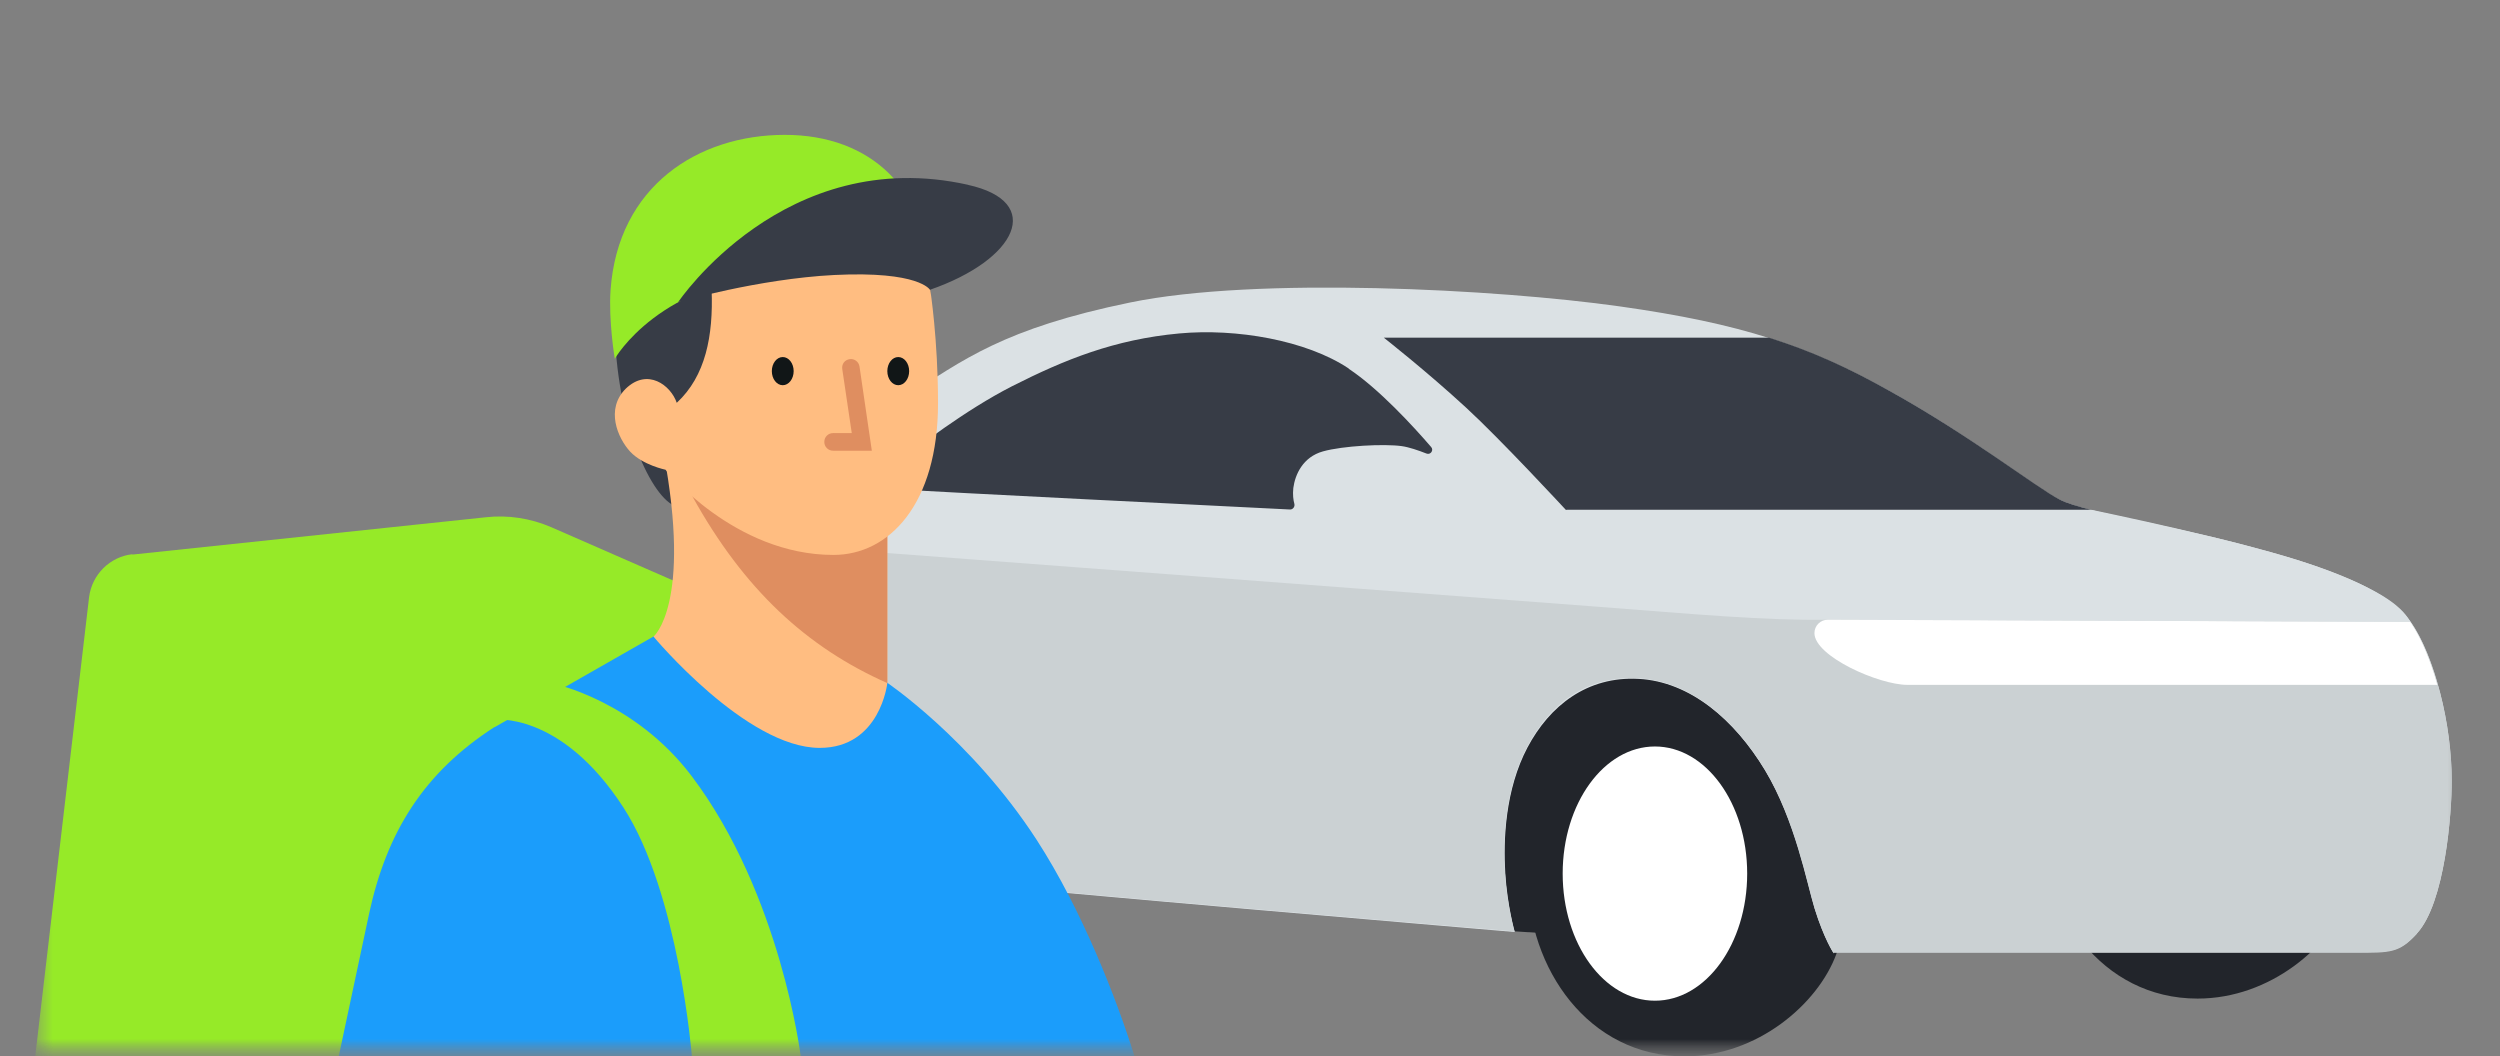 <?xml version="1.0" encoding="UTF-8"?> <svg xmlns="http://www.w3.org/2000/svg" width="71" height="30" viewBox="0 0 71 30" fill="none"><rect x="0" y="0" width="71" height="30" fill="#808080" stroke="none"/><mask id="mask0_152_2038" style="mask-type:luminance" maskUnits="userSpaceOnUse" x="0" y="0" width="71" height="30"><path d="M71 0H0V30H71V0Z" fill="white"></path></mask><g mask="url(#mask0_152_2038)"><mask id="mask1_152_2038" style="mask-type:luminance" maskUnits="userSpaceOnUse" x="1" y="2" width="69" height="28"><path d="M70 2H1V30H70V2Z" fill="white"></path></mask><g mask="url(#mask1_152_2038)"><path d="M52.08 27.04L43.02 26.45L27.77 25.08L21.07 23.5L20.13 20.6L21.37 16.71L52.08 19.03V27.04Z" fill="#22252B"></path><path d="M24.05 19.03C24.05 19.03 25.87 18.92 26.88 20.69C27.66 22.06 27.63 23.98 27.37 25.05C27.09 26.19 26.04 27.5 24.26 27.5C22.12 27.5 21.15 25.27 21.15 23.27C21.15 20.94 22.2 19.16 23.72 19.05C23.79 19.05 23.92 19.05 24.06 19.05" fill="#22252B"></path><path d="M52.15 27.1C51.63 28.51 49.91 30 47.84 30C45.11 30 43.39 27.5 43.39 24.93C43.39 22.15 44.87 20.03 47.01 19.9C47.21 19.89 47.74 19.89 48.2 19.9C48.2 19.9 50.57 19.84 51.67 22.05C52.99 24.69 52.15 27.1 52.15 27.1Z" fill="#22252B"></path><path d="M66.72 25.46C66.2 26.87 64.48 28.36 62.41 28.36C59.68 28.36 57.96 25.86 57.96 23.29C57.96 20.51 59.44 18.39 61.58 18.26C61.78 18.25 62.31 18.25 62.77 18.26C62.77 18.26 65.14 18.2 66.24 20.41C67.56 23.05 66.72 25.46 66.72 25.46Z" fill="#22252B"></path><path d="M52.08 27.04H66.91C67.9 27.04 68.14 27.05 68.64 26.51C69.44 25.64 69.63 23.09 69.63 22.19C69.63 21.38 69.51 20.49 69.3 19.68C69.03 18.62 68.61 17.7 68.14 17.29C67.31 16.57 65.93 16.05 63.67 15.46C61.41 14.87 59.2 14.54 58.51 14.2C57.82 13.86 55.98 12.39 53.67 11.11C51.36 9.83 49.47 9.19 45.99 8.7C42.5 8.21 35.69 7.85 32.1 8.59C28.5 9.33 27.35 10.22 25.71 11.28C24.07 12.34 23.25 13.12 21.8 13.73C20.31 14.34 20.22 15 20.02 15.75C19.84 16.44 19.34 19.91 19.99 21.93C20.15 22.42 21.07 23.52 21.07 23.52C21.07 23.52 20.77 21.52 21.18 20.42C21.59 19.32 22.19 18.68 23.1 18.69C24.01 18.7 25.04 19.71 25.48 20.95C25.92 22.19 26.41 23.8 26.61 24.17C26.81 24.54 27.21 25 27.77 25.11C28.33 25.22 43.02 26.47 43.02 26.47C43.02 26.47 42.81 25.74 42.75 24.8C42.69 23.86 42.75 22.42 43.38 21.23C44.01 20.04 45.08 19.2 46.54 19.28C48 19.36 49.26 20.44 50.13 21.88C51 23.32 51.32 25.09 51.54 25.81C51.81 26.68 52.08 27.08 52.08 27.08V27.04Z" fill="#DBE1E4"></path><path d="M68.64 26.51C69.44 25.64 69.63 23.09 69.63 22.19C69.63 21.38 69.51 20.49 69.3 19.68C69.09 18.87 68.8 18.14 68.46 17.66C66.25 17.65 52.43 17.6 51.92 17.6C50.16 17.63 48.09 17.44 45.36 17.23C42.63 17.02 25.64 15.74 23.26 15.56C22.19 15.48 21.47 14.8 20.99 14.13C20.58 14.41 20.37 14.7 20.24 15C20.14 15.22 20.03 15.66 20.01 15.73C19.83 16.42 19.33 19.89 19.98 21.91C20.14 22.4 21.06 23.5 21.06 23.5C21.06 23.5 20.76 21.5 21.17 20.4C21.57 19.3 22.18 18.66 23.09 18.67C24 18.67 25.03 19.69 25.47 20.93C25.91 22.17 26.4 23.78 26.6 24.15C26.81 24.53 27.2 24.98 27.76 25.09C28.32 25.21 43.01 26.45 43.01 26.45C43.01 26.45 42.8 25.72 42.74 24.78C42.68 23.84 42.74 22.4 43.37 21.21C44.02 19.97 45.07 19.18 46.53 19.26C47.99 19.34 49.25 20.42 50.12 21.86C50.98 23.3 51.31 25.07 51.53 25.79C51.8 26.66 52.07 27.06 52.07 27.06H66.9C67.89 27.06 68.13 27.07 68.63 26.53L68.64 26.51Z" fill="#CBD1D3"></path><path d="M38.31 10.47C37.1 9.66 35.1 9.32 33.49 9.47C31.65 9.64 30.24 10.21 28.74 10.97C27.41 11.65 26.02 12.72 25.54 13.11C25.39 13.23 25.34 13.41 25.37 13.56C25.4 13.74 25.52 13.88 25.77 13.91C26.17 13.95 35.22 14.4 36.64 14.47C36.72 14.47 36.78 14.39 36.76 14.31C36.73 14.2 36.71 14.05 36.73 13.86C36.78 13.48 37 12.98 37.57 12.82C38.14 12.66 39.31 12.6 39.81 12.67C40.02 12.7 40.28 12.79 40.51 12.88C40.63 12.93 40.73 12.78 40.64 12.69C40.14 12.11 39.16 11.04 38.3 10.47H38.31Z" fill="#373C46"></path><path d="M59.39 14.48C59 14.38 58.69 14.29 58.5 14.19C57.82 13.84 55.97 12.38 53.66 11.1C52.5 10.45 51.45 9.97 50.24 9.59H39.3C39.3 9.59 40.5 10.53 41.64 11.58C42.62 12.48 44.47 14.48 44.47 14.48H59.4H59.39Z" fill="#373C46"></path><path d="M69.23 19.45H54.17C53.36 19.45 51.53 18.64 51.53 17.98C51.53 17.77 51.7 17.6 51.91 17.6L68.45 17.66C68.45 17.66 68.68 17.98 68.89 18.49C69.13 19.07 69.22 19.46 69.22 19.46L69.23 19.45Z" fill="white"></path><path d="M47 28.42C48.447 28.42 49.62 26.804 49.62 24.81C49.62 22.816 48.447 21.2 47 21.2C45.553 21.2 44.38 22.816 44.38 24.81C44.38 26.804 45.553 28.42 47 28.42Z" fill="white"></path><path d="M23.47 26.41C24.42 26.41 25.19 24.995 25.19 23.25C25.19 21.505 24.42 20.09 23.47 20.09C22.52 20.09 21.75 21.505 21.75 23.25C21.75 24.995 22.52 26.41 23.47 26.41Z" fill="white"></path><path d="M20.98 14.14C20.261 14.63 20.171 15.16 20.011 15.73C19.941 16 19.82 16.71 19.73 17.59H20.081C20.36 17.59 20.62 17.45 20.77 17.22L22.07 15.19C21.601 14.91 21.241 14.52 20.971 14.14H20.98Z" fill="#DB0C23"></path><path d="M44.48 14.48C44.48 14.48 49.431 15.18 51.431 15.87C53.431 16.55 53.861 17.6 53.861 17.6L68.46 17.66C68.24 17.32 67.891 16.82 65.63 16.03C63.691 15.36 59.401 14.48 59.401 14.48H44.49H44.48Z" fill="#DBE1E4"></path><path d="M3.76 15.75L13.8 14.69C14.43 14.62 15.07 14.72 15.65 14.97L20.43 17.06V30H1L2.53 16.96C2.61 16.32 3.12 15.81 3.76 15.74V15.75Z" fill="#96EA28"></path><path d="M19.07 14.33C19.07 14.33 21.48 14.61 22.92 12.84C26.67 12.67 26.42 8.23 26.42 8.23C27.73 6.79 25.51 4.19 22.43 4.19C19.54 4.17 17.48 5.77 17.46 9.06C17.44 11.64 18.34 13.86 19.07 14.32V14.33Z" fill="#373C46"></path><path d="M14.05 20.65L18.57 18.07L25.14 19.35C25.14 19.35 27.57 20.97 29.44 23.85C30.73 25.84 31.72 28.39 32.22 30H9.62L10.48 25.96C10.98 23.63 12.04 21.94 14.04 20.65H14.05Z" fill="#1B9DFB"></path><path d="M18.84 12.83C18.84 10.85 25.2 12.83 25.2 12.83V19.4C25.2 19.4 25 21.24 23.28 21.24C21.19 21.24 18.56 18.08 18.56 18.08C18.56 18.08 19.66 17.17 18.84 12.83Z" fill="#FFBD81"></path><path d="M25.2 19.4C22.92 18.39 21.13 16.75 19.66 14.09L25.2 13.72V19.4Z" fill="#DF8E60"></path><path d="M20.2 8.23C20.67 7.61 21.77 7.07 23.66 7.07C25.55 7.07 26.42 7.72 26.42 8.23C26.42 8.23 26.64 9.64 26.64 11.45C26.64 14.32 25.25 15.76 23.67 15.76C20.85 15.76 18.9 13.34 18.9 13.34C18.9 13.34 18.26 13.21 17.9 12.83C17.54 12.44 17.19 11.62 17.77 11.04C18.39 10.44 19.05 10.94 19.22 11.44C20.04 10.68 20.26 9.54 20.21 8.23H20.2Z" fill="#FFBD81"></path><path d="M24.77 12.8H23.66C23.52 12.8 23.41 12.69 23.41 12.55C23.41 12.41 23.52 12.3 23.66 12.3H24.19L23.92 10.48C23.9 10.34 23.99 10.22 24.13 10.2C24.26 10.18 24.39 10.27 24.41 10.41L24.76 12.8H24.77Z" fill="#DF8E60"></path><path d="M22.23 10.94C22.401 10.94 22.54 10.761 22.54 10.54C22.54 10.319 22.401 10.14 22.23 10.14C22.059 10.14 21.92 10.319 21.92 10.54C21.92 10.761 22.059 10.94 22.23 10.94Z" fill="#111617"></path><path d="M25.51 10.94C25.681 10.94 25.82 10.761 25.82 10.54C25.82 10.319 25.681 10.14 25.51 10.14C25.339 10.14 25.2 10.319 25.2 10.54C25.2 10.761 25.339 10.94 25.51 10.94Z" fill="#111617"></path><path d="M17.46 10.19C17.46 10.19 18.74 7.93 22.36 7.77C25.98 7.6 26.36 8.02 26.36 8.02V7.86C26.36 5.41 24.75 3.83 22.29 3.83C19.83 3.83 17.55 5.28 17.34 8.24C17.28 9.12 17.46 10.19 17.46 10.19Z" fill="#96EA28"></path><path d="M27.5 5.25C22.28 4.08 19.26 8.58 19.26 8.58C19.26 8.58 21.53 7.92 23.69 7.81C26.11 7.69 26.41 8.23 26.41 8.23C28.89 7.37 29.67 5.73 27.49 5.25H27.5Z" fill="#373C46"></path><path d="M14.01 20.44C14.01 20.44 15.92 20.17 17.71 22.94C19.28 25.37 19.65 30 19.65 30H22.74C22.74 30 22.18 25.41 19.65 22.05C18.03 19.9 15.73 19.42 15.73 19.42L14.01 20.44Z" fill="#96EA28"></path></g></g></svg> 